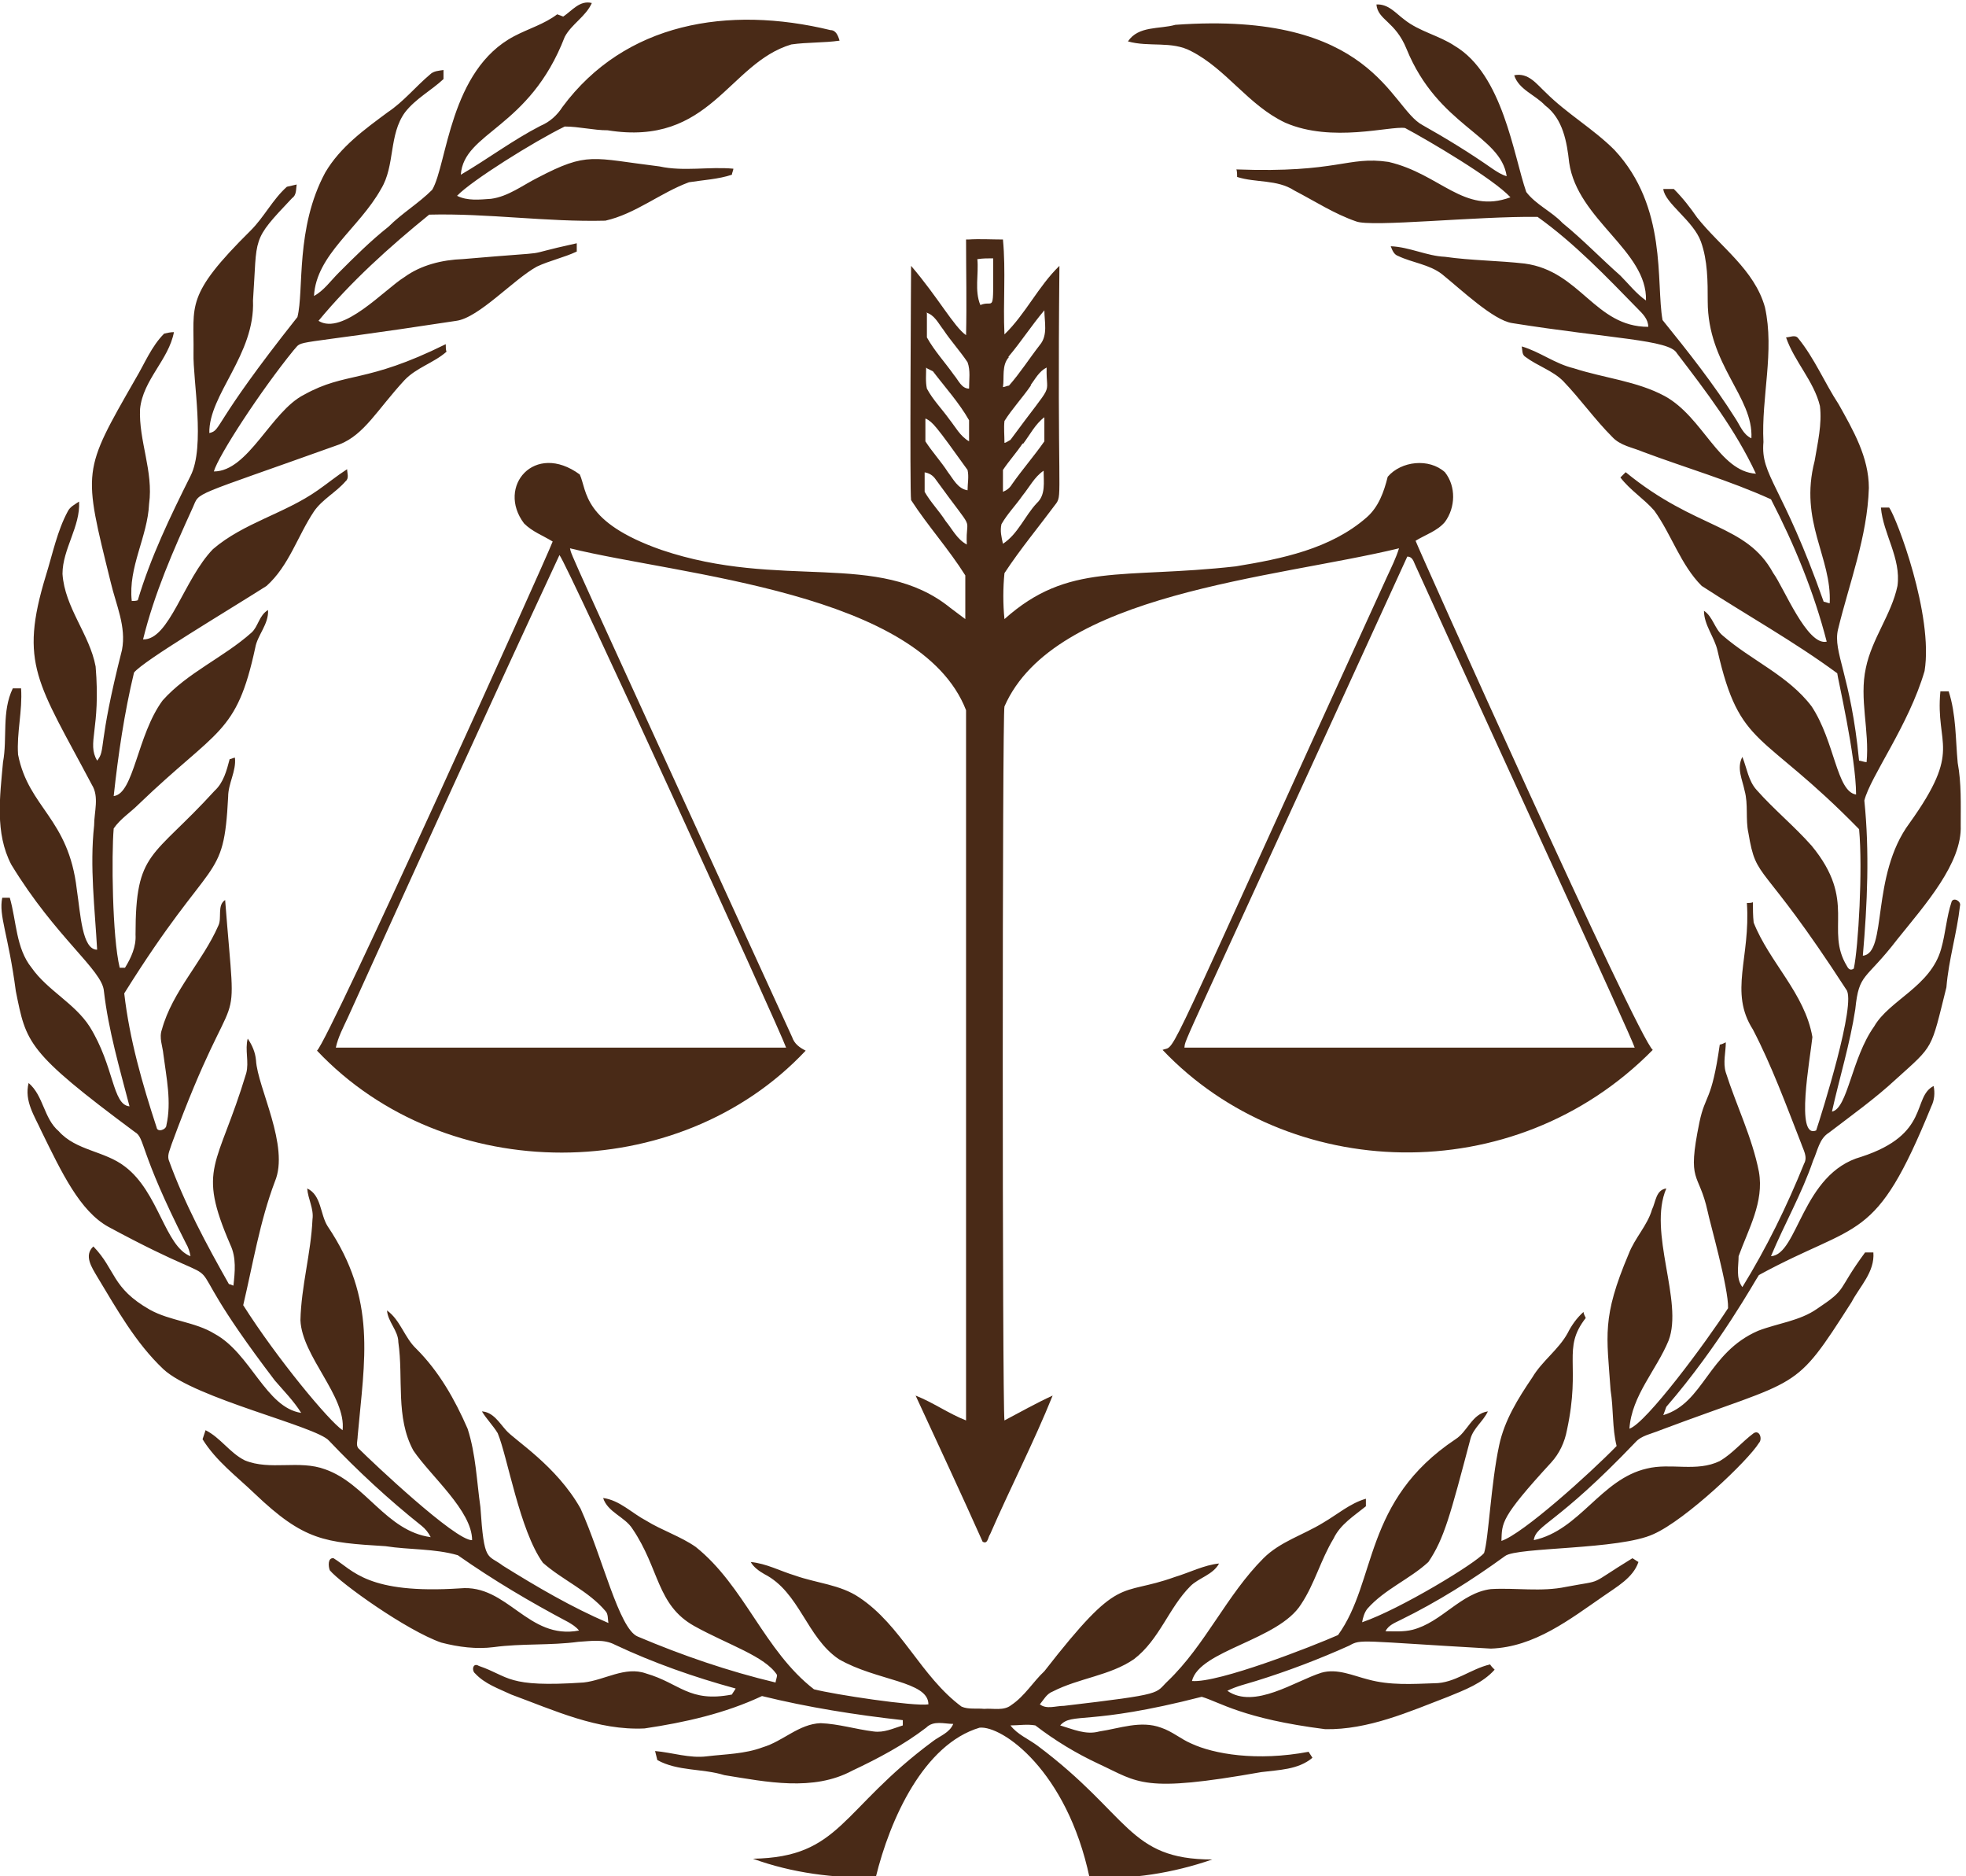 <?xml version="1.0" encoding="UTF-8"?><svg id="Layer_2" xmlns="http://www.w3.org/2000/svg" xmlns:xlink="http://www.w3.org/1999/xlink" viewBox="0 0 26.11 24.91"><defs><style>.cls-1{fill:#492a17;}.cls-2{clip-path:url(#clippath);}.cls-3{fill:none;}</style><clipPath id="clippath"><rect class="cls-3" width="26.11" height="24.91"/></clipPath></defs><g id="Layer_1-2"><g class="cls-2"><path class="cls-1" d="m7.48.22c.12-.08.22-.22.38-.18-.08.18-.27.28-.36.45-.47,1.22-1.34,1.26-1.38,1.83.36-.21.69-.46,1.06-.65.12-.05.22-.14.29-.25.83-1.12,2.2-1.35,3.56-1.02.07,0,.1.07.12.14-.21.03-.43.02-.64.05-.84.25-1.07,1.36-2.44,1.14-.19,0-.38-.05-.57-.05-.41.2-1.24.72-1.43.92.14.07.3.05.45.04.23-.03.42-.18.62-.28.67-.35.72-.26,1.62-.15.32.07.66,0,.98.03,0,.02-.02.06-.02.08-.18.06-.38.07-.57.1-.38.14-.71.42-1.11.51-.78.02-1.56-.1-2.34-.08-.53.43-1.04.89-1.47,1.41.32.2.88-.42,1.14-.58.22-.16.5-.23.78-.24,1.39-.12.64-.02,1.51-.21,0,.03,0,.08,0,.11-.17.08-.36.12-.53.2-.31.17-.77.68-1.07.72-2.29.35-2.02.24-2.16.39-.44.54-1,1.4-1.06,1.61.46,0,.76-.8,1.2-1.02.56-.31.81-.14,1.88-.67,0,.03,0,.08.01.1-.17.15-.4.21-.56.38-.36.39-.53.72-.86.85-2.01.72-1.85.62-1.95.84-.26.57-.51,1.14-.66,1.75.35.01.54-.8.93-1.2.41-.35.95-.47,1.39-.78.13-.09.25-.19.39-.28,0,.05.03.12-.02.16-.13.15-.31.24-.42.4-.22.33-.33.72-.63.99-.55.35-1.63.99-1.76,1.15-.13.54-.21,1.09-.27,1.64.27-.03.31-.81.65-1.27.33-.37.81-.57,1.18-.9.09-.08.1-.23.22-.3.01.19-.14.33-.17.5-.25,1.16-.5,1.07-1.55,2.08-.11.11-.24.19-.33.32-.03.35-.02,1.44.08,1.85h.07c.08-.13.15-.28.14-.44,0-1.12.22-1,1.05-1.91.12-.11.16-.27.2-.42.02,0,.05-.02.07-.02.02.18-.09.34-.09.52-.06,1.17-.2.72-1.38,2.61.07.61.24,1.2.43,1.78.01.07.13.03.13-.03.07-.31,0-.63-.04-.94-.01-.11-.06-.22-.02-.33.14-.51.54-.9.75-1.38.05-.1-.02-.27.09-.34.16,2.07.19.79-.71,3.24-.02.07-.06.14-.04.21.21.58.5,1.12.8,1.65.02,0,.05.02.06.02.02-.18.04-.37-.04-.54-.45-1.04-.17-1.02.21-2.28.04-.15-.02-.31.02-.46.06.09.1.18.11.29.02.36.45,1.14.25,1.61-.2.53-.29,1.09-.42,1.64.45.71,1.14,1.54,1.32,1.66.05-.45-.54-.98-.56-1.46.01-.45.14-.89.16-1.34.02-.14-.06-.27-.07-.41.19.09.17.34.27.5.66.98.49,1.77.4,2.79,0,.06-.03.13.02.17.17.17,1.28,1.22,1.5,1.21,0-.39-.55-.85-.78-1.19-.24-.44-.13-.96-.2-1.44,0-.15-.14-.27-.15-.42.18.13.23.36.39.51.3.3.51.67.68,1.06.11.34.12.69.17,1.04.05.75.09.62.3.78.45.28.91.55,1.4.76-.01-.05,0-.12-.04-.16-.23-.27-.57-.41-.83-.64-.31-.43-.47-1.41-.6-1.72-.06-.1-.15-.19-.21-.29.15.01.23.15.32.25.11.13.67.47.99,1.04.29.64.51,1.6.76,1.7.59.25,1.2.46,1.83.61,0-.02.02-.07.02-.1-.16-.25-.65-.4-1.1-.65-.5-.28-.46-.76-.82-1.29-.1-.16-.33-.22-.39-.41.22.03.38.2.57.3.21.13.46.21.66.35.65.52.91,1.38,1.57,1.89.27.07,1.33.23,1.52.2,0-.31-.69-.31-1.19-.6-.43-.29-.52-.89-.99-1.13-.07-.04-.14-.09-.18-.16.21.02.39.12.59.18.28.1.6.12.85.29.56.37.82,1.05,1.36,1.45.09.04.2.02.3.03.12-.01.26.03.36-.05.18-.12.29-.31.44-.45,1.02-1.31.98-.98,1.73-1.25.2-.06.39-.16.59-.18-.08.15-.27.19-.38.3-.29.29-.41.71-.75.97-.32.22-.73.25-1.08.43-.08.03-.12.11-.17.17.09.07.21.02.32.02,1.36-.16,1.2-.16,1.38-.33.5-.48.78-1.14,1.27-1.63.22-.22.53-.31.79-.47.19-.11.36-.26.57-.32,0,.03,0,.08,0,.1-.16.13-.34.24-.43.43-.17.28-.25.6-.43.87-.3.48-1.35.61-1.45,1.02.35.03,1.6-.46,1.94-.61.52-.72.33-1.78,1.56-2.6.16-.1.22-.34.43-.37-.06.13-.19.22-.23.36-.27,1.02-.35,1.33-.56,1.64-.25.23-.58.36-.81.62-.04.05-.06.12-.07.18.5-.17,1.52-.79,1.62-.92.06-.19.09-.92.2-1.43.07-.33.25-.62.44-.9.13-.22.35-.37.47-.59.05-.1.12-.2.21-.28,0,.02.02.06.03.08-.32.41-.06.61-.25,1.49-.03.16-.1.31-.21.43-.68.74-.65.8-.66,1.04.28-.09,1.17-.89,1.53-1.26-.06-.24-.04-.49-.08-.74-.05-.73-.12-.96.24-1.81.08-.21.25-.38.31-.59.05-.1.05-.26.19-.28-.25.58.23,1.5.03,2.02-.16.39-.49.73-.52,1.17.22-.07,1.02-1.15,1.31-1.6.01-.26-.25-1.17-.27-1.28-.12-.55-.28-.36-.11-1.19.08-.38.16-.26.27-1.03.02,0,.06-.02.08-.03,0,.13-.04.27,0,.4.14.44.35.86.44,1.32.07.4-.14.76-.27,1.12,0,.13-.04.29.05.41.32-.52.59-1.07.82-1.64.05-.09-.01-.18-.04-.27-.2-.51-.39-1.03-.64-1.51-.32-.5-.03-.95-.08-1.68.02,0,.06,0,.08-.01,0,.09,0,.18.01.27.21.53.68.94.78,1.52-.03.29-.23,1.36.05,1.24.07-.21.54-1.7.4-1.87-1.14-1.76-1.19-1.42-1.3-2.08-.04-.18,0-.38-.05-.56-.03-.15-.11-.3-.03-.45.06.15.08.32.19.44.23.26.5.48.73.74.61.74.17,1.11.47,1.6.02.04.05.06.09.03.06-.28.12-1.32.07-1.85-1.3-1.33-1.58-1.06-1.88-2.37-.04-.18-.18-.34-.18-.53.12.08.14.24.25.33.38.33.87.53,1.18.94.31.47.33,1.13.59,1.17,0-.5-.25-1.57-.25-1.61-.57-.42-1.2-.77-1.8-1.16-.28-.28-.4-.68-.63-1-.14-.16-.32-.27-.45-.44.02-.02.05-.05.07-.07.94.77,1.6.68,1.96,1.34.14.19.45.97.71.91-.17-.66-.43-1.29-.74-1.89-.55-.25-1.14-.42-1.7-.63-.14-.06-.3-.08-.41-.2-.23-.23-.42-.5-.65-.74-.14-.14-.34-.2-.5-.32-.05-.03-.04-.09-.05-.14.24.07.44.23.69.29.4.13.84.17,1.21.37.51.28.72,1,1.21,1.03-.27-.58-.66-1.09-1.05-1.6-.1-.18-.87-.19-2.19-.4-.25-.04-.67-.44-.93-.65-.17-.13-.39-.15-.58-.24-.06-.02-.08-.08-.1-.13.25.01.48.13.72.14.35.05.71.05,1.06.09.74.1.93.84,1.64.84,0-.1-.07-.17-.14-.24-.42-.43-.84-.87-1.33-1.22-.81-.01-2.21.14-2.41.06-.29-.1-.55-.27-.82-.41-.23-.15-.51-.1-.76-.18,0-.02,0-.08-.01-.1,1.36.05,1.47-.18,2.02-.1.69.16,1,.7,1.62.47-.23-.25-1.1-.76-1.4-.92-.2-.03-.97.2-1.59-.07-.49-.23-.78-.71-1.25-.95-.26-.14-.56-.05-.84-.13.14-.21.42-.16.63-.22,2.63-.19,2.85,1.1,3.28,1.33.32.18.63.37.93.58.06.04.12.08.19.1-.08-.55-.91-.66-1.33-1.69-.15-.37-.38-.38-.4-.59.16-.01.26.12.37.2.2.16.46.21.67.35.64.38.78,1.45.95,1.94.13.17.34.26.48.41.27.22.51.47.77.7.11.11.21.24.34.33.02-.66-.91-1.07-1.02-1.83-.03-.27-.08-.58-.32-.76-.13-.14-.35-.21-.41-.4.19-.04.3.12.42.23.28.28.63.48.91.76.71.76.55,1.76.64,2.26.34.42.68.85.97,1.31.06.09.1.21.21.26.03-.55-.58-.97-.58-1.82,0-.26,0-.54-.09-.79-.1-.28-.48-.51-.5-.7.05,0,.09,0,.14,0,.12.12.22.25.31.38.31.39.76.69.9,1.19.13.59-.05,1.19-.02,1.79-.04.45.25.56.8,2.12.02,0,.06.02.08.02.03-.61-.41-1.08-.2-1.89.04-.24.1-.49.07-.73-.08-.33-.34-.59-.45-.91.05,0,.12-.04.16.01.22.27.35.59.54.88.19.34.4.7.4,1.11-.02.65-.26,1.26-.41,1.88-.07.3.17.6.28,1.74.02,0,.07.02.1.02.04-.42-.1-.84-.01-1.25.08-.39.34-.71.42-1.09.05-.37-.19-.69-.22-1.04.03,0,.09,0,.11,0,.1.14.59,1.43.47,2.17-.21.72-.72,1.4-.8,1.72.07.68.04,1.37-.02,2.06.33-.03.1-1.06.62-1.76.71-.99.34-1.02.41-1.75.03,0,.08,0,.11,0,.1.31.09.63.12.95.05.27.04.55.04.83.02.5-.47,1.05-.84,1.51-.43.56-.51.44-.56.93-.07.46-.21.91-.31,1.36.21-.04.26-.71.56-1.13.2-.35.75-.53.89-1.03.06-.21.07-.42.14-.63.03-.06.13,0,.11.06-.04.36-.15.71-.18,1.08-.21.84-.16.76-.67,1.22-.28.26-.59.48-.89.71-.13.08-.15.24-.21.37-.15.44-.38.84-.56,1.27.36-.02.41-1.1,1.2-1.32.92-.3.67-.79.96-.94.02.09.01.19-.03.27-.75,1.84-.95,1.51-2.29,2.24-.05.07-.52.93-1.23,1.75-.01.03-.03.08-.04.11.54-.16.59-.83,1.26-1.12.26-.1.55-.13.78-.29.42-.28.25-.22.64-.75.03,0,.08,0,.11,0,.02.26-.18.45-.29.66-.78,1.22-.65.99-2.54,1.7-.12.05-.25.07-.33.16-1.05,1.1-1.32,1.09-1.35,1.3.61-.13.89-.81,1.5-.95.32-.08.66.05.97-.1.17-.1.29-.25.45-.37.08-.05.12.08.07.13-.14.23-.97,1.02-1.4,1.21-.45.21-1.81.17-1.97.29-.44.32-.9.61-1.39.85-.08.04-.16.07-.2.15.12,0,.24.01.36-.02.39-.1.64-.49,1.04-.54.33-.02.67.04,1-.03.53-.1.26,0,.88-.38.02.01.06.04.08.05-.07.21-.29.33-.46.45-.45.31-.92.68-1.5.7-1.75-.1-1.72-.13-1.88-.04-.4.18-.82.34-1.24.47-.13.04-.26.07-.38.13.36.25.9-.13,1.25-.24.21-.06.42.04.62.09.29.08.59.06.88.05.27,0,.48-.19.74-.25.01.02.04.05.06.07-.16.18-.4.27-.62.36-.52.2-1.06.44-1.63.43-1.1-.14-1.4-.36-1.64-.43-1.52.39-1.72.2-1.88.38.17.05.34.13.52.08.27-.04.55-.15.82-.05.15.05.26.15.4.21.3.14.87.24,1.56.11.01.02.04.06.05.08-.19.16-.45.16-.68.19-1.58.28-1.62.14-2.16-.11-.3-.14-.58-.31-.84-.51-.11-.02-.22,0-.33,0,.09.12.24.18.36.27,1.23.92,1.2,1.51,2.32,1.51-.52.18-1.08.27-1.63.24-.3-1.42-1.16-2.02-1.46-1.99-.74.22-1.19,1.21-1.38,1.99-.55.01-1.11-.06-1.63-.25,1.17-.02,1.16-.65,2.39-1.56.09-.07.22-.11.27-.23-.12,0-.26-.05-.36.05-.3.23-.64.41-.98.57-.52.28-1.14.15-1.7.06-.29-.09-.62-.05-.89-.2-.01-.04-.02-.08-.03-.12.23.02.46.1.69.07.25-.03.5-.03.74-.12.27-.08.48-.31.77-.32.24.01.46.08.7.11.14.02.26-.04.39-.08,0-.02,0-.05,0-.07-.63-.07-1.26-.17-1.87-.32-.49.23-1.02.35-1.56.43-.62.03-1.2-.24-1.77-.45-.17-.08-.35-.14-.48-.28-.05-.04-.03-.15.05-.1.41.14.36.29,1.39.22.28-.03.55-.22.83-.12.45.13.57.39,1.14.28.01-.02.04-.06.05-.08-.55-.15-1.09-.34-1.6-.58-.15-.08-.32-.05-.49-.04-.37.05-.75.02-1.12.07-.23.03-.47,0-.7-.06-.46-.16-1.34-.79-1.48-.96-.02-.05-.03-.17.05-.16.26.16.45.48,1.68.4.63-.06.9.69,1.58.56-.04-.05-.09-.08-.14-.11-.51-.27-1-.56-1.47-.89-.31-.09-.64-.07-.96-.12-.81-.05-1.08-.07-1.74-.7-.24-.23-.51-.43-.69-.72.01-.03.03-.09.04-.12.2.1.32.3.52.4.34.14.72-.01,1.07.12.54.19.81.82,1.4.9-.03-.06-.07-.11-.12-.15-.44-.35-.85-.73-1.23-1.13-.16-.19-1.78-.56-2.2-.95-.37-.35-.62-.8-.88-1.23-.07-.12-.18-.28-.05-.4.3.31.24.55.75.84.27.15.6.16.86.32.48.26.68.98,1.15,1.05-.1-.16-.23-.29-.35-.43-1.6-2.1-.19-.95-2.21-2.04-.38-.21-.62-.72-.89-1.27-.09-.2-.23-.4-.17-.64.2.17.2.47.4.64.23.26.61.26.88.47.45.34.53,1.06.87,1.19-.01-.06-.03-.12-.06-.17-.63-1.24-.54-1.4-.68-1.48-1.44-1.07-1.44-1.18-1.58-1.87-.1-.76-.23-1-.18-1.24.02,0,.07,0,.1,0,.09.31.08.67.29.93.21.3.57.47.77.78.33.53.3,1.04.53,1.06-.13-.5-.28-1.01-.34-1.53-.02-.28-.64-.71-1.23-1.68-.22-.42-.15-.91-.11-1.36.06-.32-.02-.67.13-.98.03,0,.08,0,.11,0,.02.3-.06.59-.04.88.14.71.67.84.78,1.79.05.33.07.8.27.8-.03-.55-.1-1.1-.04-1.65,0-.18.07-.38-.03-.54-.72-1.36-.97-1.6-.61-2.78.09-.29.15-.59.29-.85.03-.06.09-.09.15-.13.02.33-.22.63-.22.96.03.45.36.8.44,1.23.07.84-.12,1.01.02,1.25.12-.15,0-.17.33-1.47.06-.31-.08-.6-.15-.9-.37-1.5-.38-1.46.33-2.7.12-.2.21-.43.38-.6.04-.01.09-.02.13-.02-.07.37-.41.63-.45,1.02-.02.42.18.83.12,1.26-.02.44-.28.84-.23,1.29.02,0,.06,0,.08-.01.17-.57.43-1.11.7-1.65.2-.39.03-1.28.04-1.63.01-.64-.12-.76.76-1.63.18-.18.29-.41.48-.58.04-.01.09-.02.13-.03-.01.06,0,.14-.06.18-.55.58-.46.5-.52,1.36.03.72-.59,1.25-.58,1.76.17-.04.02-.09,1.17-1.54.09-.35-.03-1.18.37-1.92.2-.34.52-.57.83-.8.21-.14.37-.34.56-.5.05-.05.12-.05.18-.06,0,.03,0,.09,0,.12-.16.15-.37.26-.51.44-.22.3-.13.71-.32,1.02-.29.52-.86.87-.89,1.42.13-.07.22-.2.33-.31.21-.21.42-.42.66-.61.18-.18.4-.31.58-.49.2-.34.23-1.59,1.09-2.04.19-.1.4-.16.57-.29h0Z"/><path class="cls-1" d="m18.69,7.39c-3.1,6.78-2.94,6.38-2.96,6.52,1.99,0,3.98,0,5.98,0-.05-.16-1.73-3.8-2.92-6.42-.02-.05-.04-.1-.1-.1h0Zm-14.07,6.12c-.06.13-.13.26-.16.4,1.99,0,3.98,0,5.98,0-.1-.28-2.91-6.43-3.01-6.54-.95,2.04-1.88,4.09-2.81,6.14m7.66-7.25c0,.09,0,.18,0,.27.08.14.19.25.28.39.09.11.15.24.28.31-.02-.42.14-.1-.41-.86-.04-.06-.09-.09-.16-.1m1.31.31c-.09.13-.2.24-.28.38-.02.09,0,.17.02.26.2-.13.29-.37.45-.54.12-.11.09-.28.09-.43-.12.08-.19.22-.28.33m0-.69c-.08.12-.18.23-.26.35,0,.1,0,.19,0,.29.05-.02.09-.05.12-.1.14-.2.29-.37.43-.57,0-.11,0-.21,0-.32-.12.09-.19.23-.28.35m-1.3-.33c0,.1,0,.2,0,.3.09.14.21.27.3.41.07.09.13.22.26.24,0-.09.02-.18,0-.27-.43-.6-.46-.63-.55-.68m0-.68c0,.09-.01.19.01.28.08.15.2.27.3.41.08.1.14.22.26.29,0-.09,0-.19,0-.28-.13-.23-.32-.44-.48-.65-.02-.01-.06-.03-.08-.04m1.38.23c-.11.16-.25.31-.35.47-.01.09,0,.19,0,.29.02,0,.06-.03.08-.04.61-.83.47-.54.48-.96-.1.05-.15.15-.21.23m-1.38-.95c0,.11,0,.21,0,.32.1.18.24.33.36.5.06.07.1.18.2.18,0-.12.02-.24-.02-.35-.1-.15-.22-.28-.32-.43-.07-.09-.12-.2-.23-.23m1.1.59c-.1.11-.06.27-.08.4.02,0,.06-.02.08-.02.15-.17.27-.36.41-.54.11-.13.06-.31.06-.46-.17.2-.31.42-.48.62m-.41-1.3c.02.2-.04.42.04.61.19-.08.17.17.17-.62-.07,0-.14,0-.2.01m-.13-.26c.15-.01.31,0,.46,0,.04.42,0,.84.02,1.26.28-.27.45-.64.73-.91-.03,3.02.04,3.03-.04,3.15-.23.31-.48.61-.69.93-.02.2-.02.41,0,.61.85-.76,1.56-.53,3.07-.7.61-.1,1.26-.23,1.74-.65.16-.14.23-.34.28-.54.18-.21.55-.25.76-.06.15.19.14.47,0,.66-.1.12-.26.17-.39.25.03.09,2.95,6.6,3.15,6.76-1.85,1.88-4.85,1.75-6.51,0,.2-.08-.08.42,2.98-6.28.06-.13.12-.25.16-.38-1.65.4-4.58.59-5.24,2.1-.03.07-.03,9.24,0,9.48.21-.11.42-.23.64-.33-.25.62-.56,1.22-.83,1.84-.03.04-.03.14-.1.1-.29-.65-.59-1.29-.89-1.94.23.09.44.24.67.33,0-1.44,0-8.84,0-9.43-.61-1.57-3.8-1.79-5.26-2.15.03.12-.15-.28,2.95,6.49.03.09.1.14.18.18-1.69,1.8-4.78,1.81-6.49,0,.16-.14,3.04-6.52,3.13-6.76-.13-.08-.27-.13-.38-.24-.37-.49.14-1.09.74-.65.1.22.03.63,1.08,1,1.59.54,2.89,0,3.84.77.07.05.13.1.2.15,0-.19,0-.39,0-.58-.22-.35-.5-.66-.72-1-.02-.11,0-3.1,0-3.11.36.42.57.81.73.92.01-.42,0-.84,0-1.27"/></g></g></svg>